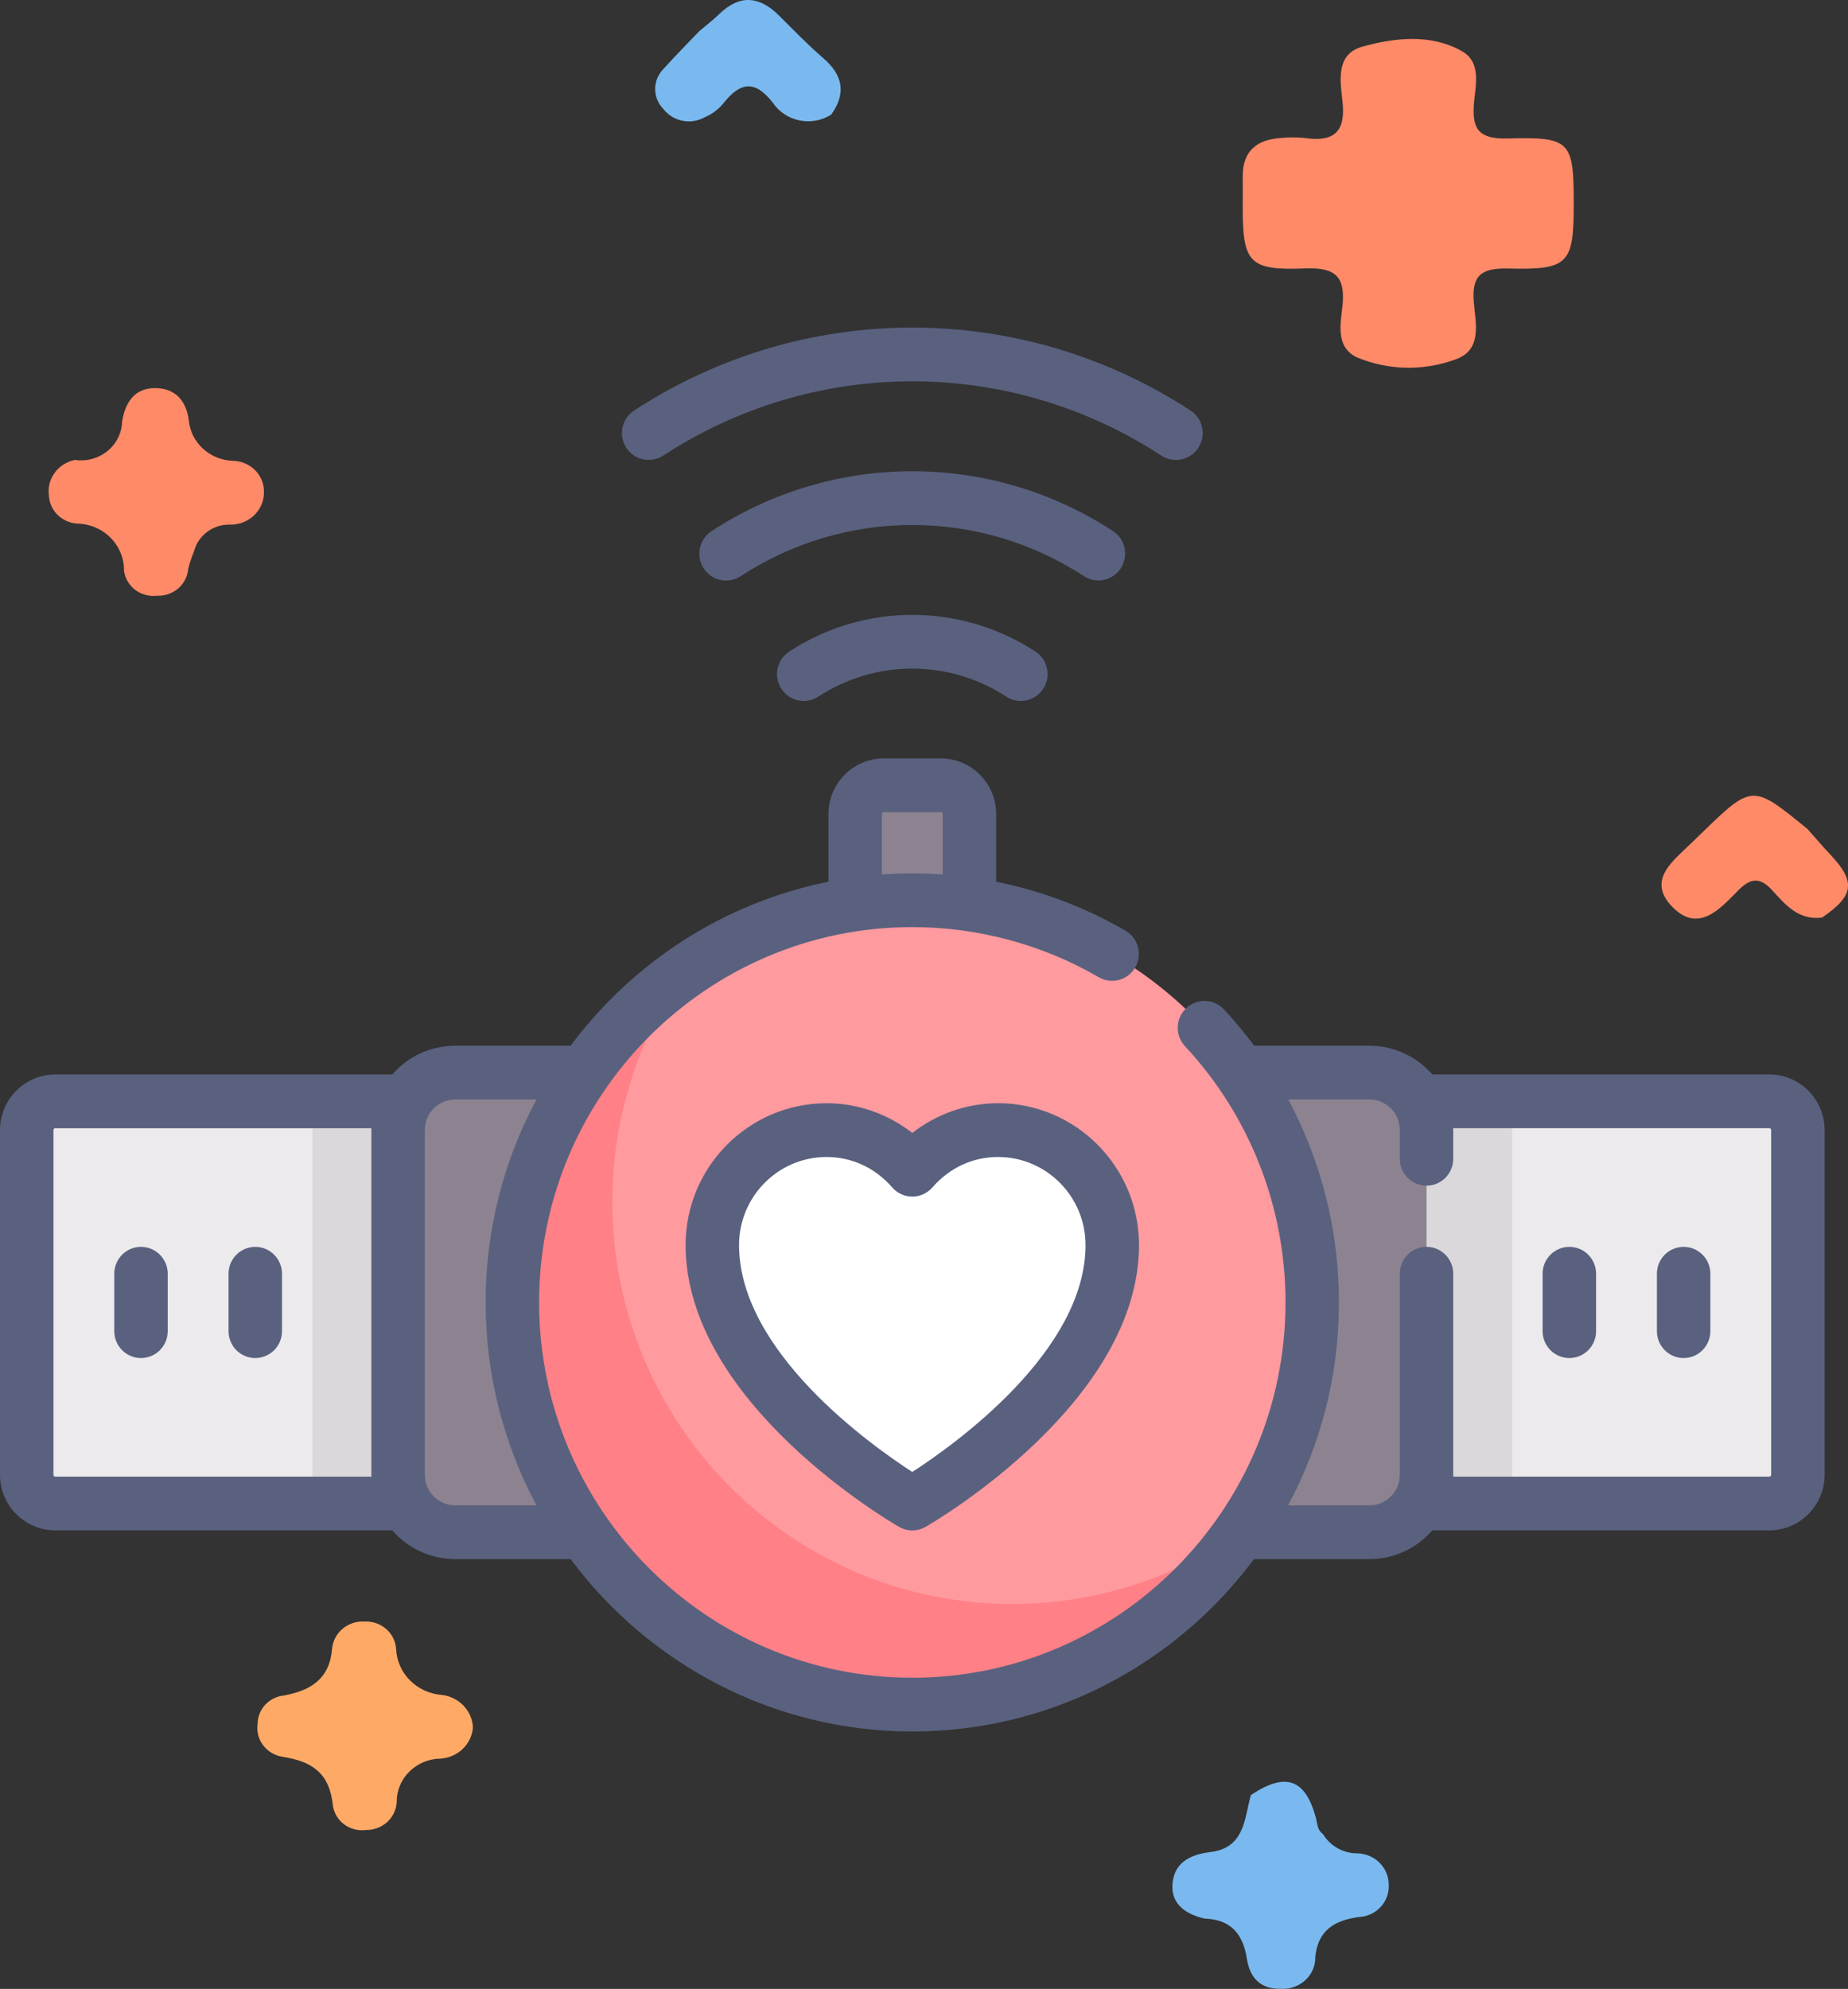 <svg width="79" height="85" viewBox="0 0 79 85" fill="none" xmlns="http://www.w3.org/2000/svg">
<rect x="0" y="0" width="79" height="85" fill="#333333" stroke="none"/>
<path d="M51.492 81.995C50.694 81.806 50.065 81.389 50.121 80.534C50.18 79.642 50.828 79.261 51.729 79.154C53.217 78.978 53.191 77.731 53.473 76.716C54.952 75.73 55.795 76.016 56.249 77.673C56.318 77.927 56.304 78.207 56.557 78.383C56.709 78.638 56.928 78.849 57.192 78.993C57.456 79.138 57.755 79.212 58.059 79.207C58.417 79.225 58.754 79.378 58.998 79.633C59.242 79.888 59.374 80.224 59.366 80.572C59.373 80.743 59.345 80.915 59.284 81.076C59.223 81.237 59.129 81.385 59.008 81.512C58.888 81.638 58.743 81.74 58.582 81.812C58.42 81.884 58.246 81.924 58.069 81.931C57.037 82.076 56.34 82.505 56.227 83.626C56.233 83.809 56.199 83.992 56.128 84.162C56.057 84.331 55.951 84.485 55.816 84.614C55.681 84.742 55.52 84.842 55.343 84.908C55.166 84.974 54.978 85.004 54.788 84.996C53.843 85.02 53.425 84.497 53.3 83.696C53.138 82.667 52.628 82.03 51.492 81.995Z" fill="#79B9EF"/>
<path d="M77.89 39.215C76.892 39.339 76.332 38.677 75.776 38.064C75.241 37.471 74.838 37.509 74.29 38.069C73.516 38.86 72.587 39.906 71.472 38.737C70.382 37.595 71.54 36.78 72.328 36.007C72.46 35.878 72.594 35.749 72.727 35.62C74.91 33.504 74.91 33.504 77.267 35.428C77.597 35.798 77.92 36.176 78.26 36.539C79.34 37.687 79.259 38.282 77.89 39.215Z" fill="#FF8A68"/>
<path d="M20.217 73.825C20.192 74.172 20.037 74.499 19.781 74.744C19.525 74.99 19.186 75.137 18.827 75.158C18.326 75.166 17.85 75.366 17.5 75.712C17.15 76.058 16.956 76.524 16.958 77.008C16.944 77.333 16.801 77.639 16.558 77.863C16.315 78.087 15.992 78.21 15.656 78.208C15.49 78.231 15.32 78.221 15.158 78.18C14.996 78.138 14.843 78.066 14.71 77.966C14.577 77.867 14.466 77.743 14.383 77.602C14.3 77.46 14.248 77.304 14.228 77.143C14.088 75.804 13.37 75.275 12.075 75.081C11.742 75.027 11.444 74.848 11.245 74.583C11.047 74.319 10.964 73.989 11.014 73.665C11.016 73.365 11.132 73.076 11.34 72.854C11.548 72.631 11.834 72.491 12.142 72.46C13.316 72.241 14.103 71.73 14.2 70.43C14.237 70.105 14.403 69.805 14.662 69.595C14.922 69.384 15.255 69.278 15.593 69.3C15.93 69.286 16.259 69.401 16.509 69.619C16.76 69.838 16.912 70.142 16.933 70.468C16.953 70.974 17.166 71.454 17.529 71.818C17.893 72.181 18.383 72.402 18.904 72.438C19.256 72.483 19.581 72.647 19.821 72.901C20.061 73.154 20.201 73.481 20.217 73.825Z" fill="#FEAA66"/>
<path d="M29.89 1.335C30.172 1.095 30.469 0.87 30.733 0.613C31.609 -0.239 32.451 -0.183 33.296 0.658C33.919 1.279 34.533 1.914 35.199 2.489C36.043 3.217 36.174 3.997 35.536 4.896C35.339 5.022 35.117 5.11 34.885 5.153C34.652 5.196 34.413 5.194 34.181 5.147C33.949 5.101 33.729 5.01 33.533 4.881C33.338 4.752 33.17 4.587 33.041 4.395C32.241 3.365 31.612 3.537 30.902 4.443C30.694 4.69 30.428 4.884 30.127 5.011C29.839 5.172 29.5 5.226 29.174 5.161C28.848 5.096 28.558 4.917 28.36 4.659C28.13 4.425 28.004 4.114 28.008 3.791C28.011 3.469 28.144 3.16 28.378 2.931C28.863 2.385 29.385 1.868 29.89 1.335Z" fill="#79B9EF"/>
<path d="M3.203 19.657C3.449 19.692 3.699 19.677 3.938 19.612C4.176 19.547 4.398 19.434 4.589 19.281C4.779 19.127 4.934 18.936 5.042 18.72C5.151 18.505 5.211 18.269 5.219 18.029C5.341 17.232 5.73 16.589 6.616 16.586C7.459 16.583 7.951 17.084 8.069 17.951C8.108 18.411 8.319 18.841 8.662 19.162C9.004 19.482 9.456 19.671 9.932 19.693C10.109 19.693 10.285 19.727 10.449 19.793C10.614 19.859 10.763 19.955 10.888 20.077C11.014 20.199 11.113 20.343 11.181 20.502C11.249 20.662 11.284 20.832 11.283 21.004C11.289 21.188 11.257 21.371 11.188 21.543C11.12 21.714 11.017 21.871 10.884 22.003C10.752 22.135 10.594 22.24 10.419 22.312C10.244 22.384 10.056 22.421 9.865 22.421C9.511 22.406 9.163 22.51 8.878 22.714C8.594 22.918 8.39 23.21 8.301 23.542C8.197 23.793 8.111 24.05 8.044 24.312C8.02 24.634 7.867 24.934 7.618 25.149C7.368 25.363 7.042 25.475 6.709 25.46C6.543 25.479 6.375 25.466 6.214 25.422C6.053 25.378 5.903 25.303 5.772 25.203C5.641 25.102 5.532 24.978 5.451 24.836C5.37 24.694 5.318 24.539 5.3 24.378C5.303 24.116 5.252 23.857 5.151 23.615C5.049 23.372 4.9 23.152 4.71 22.966C4.52 22.779 4.295 22.631 4.046 22.53C3.797 22.429 3.53 22.376 3.26 22.375C2.949 22.345 2.66 22.207 2.446 21.988C2.231 21.769 2.106 21.482 2.092 21.18C2.042 20.837 2.13 20.489 2.336 20.206C2.543 19.923 2.853 19.727 3.203 19.657Z" fill="#FF8A68"/>
<path d="M67.276 8.73C67.276 11.261 67.053 11.539 64.517 11.476C63.369 11.447 62.91 11.721 63.002 12.899C63.072 13.797 63.407 14.996 62.152 15.384C60.813 15.861 59.336 15.823 58.025 15.28C57.079 14.846 57.309 13.845 57.389 13.065C57.518 11.82 57.09 11.417 55.776 11.471C53.407 11.568 53.127 11.218 53.125 8.901C53.125 8.446 53.129 7.99 53.125 7.535C53.119 6.464 53.717 5.96 54.773 5.896C55.101 5.862 55.431 5.862 55.759 5.896C57.039 6.087 57.532 5.622 57.391 4.344C57.294 3.471 57.084 2.312 58.246 1.992C59.627 1.611 61.148 1.438 62.477 2.175C63.356 2.663 63.068 3.664 63.008 4.445C62.921 5.551 63.247 5.953 64.467 5.918C67.144 5.843 67.276 6.039 67.276 8.73Z" fill="#FF8A68"/>
<path d="M75.636 47.07H2.364C2.04 47.07 1.729 47.2 1.5 47.43C1.271 47.66 1.143 47.972 1.143 48.298V63.031C1.143 63.356 1.271 63.669 1.5 63.899C1.729 64.129 2.04 64.258 2.364 64.258H75.636C75.96 64.258 76.271 64.129 76.5 63.899C76.729 63.669 76.857 63.356 76.857 63.031V48.298C76.857 47.972 76.729 47.66 76.5 47.43C76.271 47.2 75.96 47.07 75.636 47.07Z" fill="#ECEAEC"/>
<path d="M13.355 47.07H64.647V64.258H13.355V47.07Z" fill="#DAD8DB"/>
<path d="M58.54 65.487H19.462C18.113 65.487 17.02 64.388 17.02 63.032V48.299C17.02 46.943 18.113 45.844 19.462 45.844H58.54C59.889 45.844 60.983 46.943 60.983 48.299V63.032C60.983 64.388 59.889 65.487 58.54 65.487Z" fill="#8D8390"/>
<path d="M40.22 33.562H37.778C37.454 33.563 37.143 33.692 36.914 33.922C36.685 34.152 36.557 34.465 36.557 34.79V40.929H41.441V34.79C41.441 34.465 41.312 34.152 41.083 33.922C40.854 33.692 40.544 33.563 40.22 33.562Z" fill="#8D8390"/>
<path d="M56.096 55.665C56.096 65.157 48.442 72.853 38.999 72.853C29.557 72.853 21.902 65.157 21.902 55.664C21.902 46.172 29.557 38.477 38.999 38.477C48.442 38.477 56.096 46.172 56.096 55.664V55.665Z" fill="#FF9A9F"/>
<path d="M40.376 63.365C42.773 61.695 47.467 57.851 47.547 53.324C47.586 51.103 46.111 49.038 43.974 48.471C42.329 48.035 40.796 48.45 39.661 49.356C39.268 49.669 38.73 49.669 38.337 49.356C37.203 48.45 35.669 48.035 34.024 48.471C31.888 49.038 30.413 51.103 30.452 53.324C30.532 57.851 35.226 61.695 37.623 63.365C38.027 63.647 38.507 63.798 38.999 63.798C39.491 63.798 39.971 63.647 40.376 63.365Z" fill="white"/>
<path d="M43.273 68.551C33.831 68.551 26.176 60.855 26.176 51.363C26.176 47.714 27.315 44.337 29.244 41.555C24.81 44.66 21.902 49.815 21.902 55.659C21.902 65.152 29.557 72.847 38.999 72.847C44.812 72.847 49.94 69.924 53.029 65.467C50.262 67.406 46.903 68.551 43.273 68.551H43.273Z" fill="#FF8086"/>
<path d="M75.636 45.919H61.231C60.574 45.167 59.611 44.691 58.539 44.691H53.654C53.642 44.691 53.629 44.693 53.617 44.693C53.217 44.156 52.789 43.641 52.335 43.151C52.233 43.039 52.11 42.948 51.973 42.884C51.836 42.819 51.687 42.783 51.536 42.777C51.385 42.771 51.234 42.795 51.093 42.848C50.951 42.901 50.821 42.981 50.71 43.085C50.6 43.189 50.511 43.313 50.449 43.452C50.386 43.591 50.352 43.74 50.348 43.892C50.343 44.044 50.369 44.196 50.423 44.337C50.478 44.479 50.56 44.609 50.664 44.719C53.431 47.698 54.954 51.584 54.954 55.662C54.954 64.506 47.797 71.701 39 71.701C30.203 71.701 23.046 64.506 23.046 55.661C23.046 46.817 30.203 39.622 39 39.622C41.802 39.622 44.558 40.363 46.969 41.763C47.516 42.08 48.215 41.892 48.531 41.343C48.606 41.213 48.654 41.068 48.674 40.919C48.694 40.769 48.684 40.617 48.645 40.471C48.606 40.326 48.539 40.189 48.448 40.069C48.356 39.95 48.243 39.849 48.113 39.774C46.395 38.776 44.525 38.072 42.585 37.682V34.79C42.585 33.48 41.525 32.414 40.221 32.414H37.779C36.476 32.414 35.415 33.48 35.415 34.79V37.681C30.932 38.583 27.037 41.142 24.392 44.693C24.376 44.693 24.361 44.691 24.346 44.691H19.461C18.389 44.691 17.426 45.167 16.768 45.919H2.364C1.06 45.919 0 46.985 0 48.296V63.028C0 64.338 1.06 65.404 2.364 65.404H16.768C17.426 66.156 18.389 66.632 19.461 66.632H24.346C24.361 66.632 24.376 66.63 24.392 66.63C27.721 71.1 33.03 73.998 39 73.998C44.97 73.998 50.279 71.1 53.608 66.63C53.624 66.63 53.639 66.632 53.654 66.632H58.539C59.611 66.632 60.574 66.156 61.231 65.404H75.636C76.939 65.404 78 64.338 78 63.028V48.296C78 46.985 76.94 45.919 75.636 45.919ZM37.7 34.791C37.7 34.747 37.736 34.712 37.779 34.712H40.221C40.265 34.712 40.3 34.747 40.3 34.791V37.373C39.868 37.342 39.434 37.325 39 37.325C38.563 37.325 38.13 37.342 37.7 37.372V34.791ZM2.364 63.107C2.353 63.107 2.343 63.105 2.334 63.101C2.324 63.097 2.315 63.091 2.308 63.084C2.301 63.077 2.295 63.068 2.291 63.058C2.287 63.049 2.285 63.038 2.285 63.028V48.296C2.285 48.252 2.32 48.217 2.364 48.217H15.878C15.877 48.243 15.876 48.269 15.876 48.296V63.028C15.876 63.054 15.877 63.081 15.878 63.107H2.364ZM19.461 64.335C18.744 64.335 18.161 63.748 18.161 63.028V48.296C18.161 47.575 18.744 46.989 19.461 46.989H22.934C21.548 49.572 20.76 52.527 20.76 55.662C20.76 58.797 21.548 61.751 22.934 64.335H19.461ZM75.715 63.028C75.715 63.072 75.68 63.107 75.636 63.107H62.122C62.123 63.081 62.124 63.054 62.124 63.028V54.435C62.124 54.13 62.004 53.838 61.789 53.622C61.575 53.407 61.285 53.286 60.981 53.286C60.678 53.286 60.388 53.407 60.174 53.622C59.959 53.838 59.839 54.13 59.839 54.435V63.028C59.839 63.749 59.256 64.335 58.539 64.335H55.066C56.452 61.751 57.239 58.797 57.239 55.662C57.239 52.599 56.487 49.631 55.075 46.989H58.539C59.256 46.989 59.839 47.575 59.839 48.295V49.523C59.839 49.828 59.959 50.12 60.173 50.335C60.388 50.55 60.678 50.672 60.981 50.672C61.613 50.672 62.124 50.158 62.124 49.523V48.295C62.124 48.269 62.123 48.243 62.122 48.216H75.636C75.68 48.216 75.715 48.252 75.715 48.295L75.715 63.028Z" fill="#59617F"/>
<path d="M42.664 47.149C41.334 47.149 40.048 47.602 39 48.419C37.952 47.602 36.666 47.149 35.337 47.149C32.013 47.149 29.309 49.867 29.309 53.208C29.309 59.936 38.061 65.04 38.434 65.254C38.606 65.354 38.801 65.406 39 65.406C39.196 65.406 39.392 65.355 39.567 65.254C39.94 65.041 48.691 59.936 48.691 53.208C48.691 49.867 45.987 47.148 42.664 47.148V47.149ZM39 62.907C37.177 61.728 31.594 57.745 31.594 53.208C31.594 51.133 33.273 49.446 35.336 49.446C36.414 49.446 37.41 49.908 38.14 50.746C38.247 50.87 38.379 50.968 38.528 51.036C38.676 51.104 38.837 51.139 39 51.139C39.163 51.139 39.324 51.104 39.472 51.036C39.621 50.968 39.753 50.87 39.86 50.746C40.59 49.908 41.585 49.446 42.664 49.446C44.727 49.446 46.405 51.134 46.405 53.208C46.406 57.744 40.823 61.728 39 62.907ZM10.912 53.287C10.282 53.287 9.77 53.801 9.77 54.435V56.891C9.77 57.195 9.89 57.487 10.104 57.703C10.319 57.918 10.609 58.039 10.912 58.039C11.215 58.039 11.506 57.918 11.72 57.703C11.935 57.487 12.055 57.195 12.055 56.891V54.435C12.055 53.801 11.543 53.287 10.912 53.287ZM71.973 53.287C71.67 53.287 71.379 53.408 71.165 53.623C70.951 53.839 70.831 54.131 70.831 54.435V56.891C70.831 57.525 71.342 58.039 71.973 58.039C72.276 58.039 72.567 57.918 72.781 57.703C72.995 57.487 73.116 57.195 73.116 56.891V54.435C73.116 53.801 72.604 53.287 71.973 53.287ZM67.088 53.287C66.457 53.287 65.945 53.801 65.945 54.435V56.891C65.945 57.195 66.066 57.487 66.28 57.703C66.494 57.918 66.785 58.039 67.088 58.039C67.391 58.039 67.682 57.918 67.896 57.703C68.11 57.487 68.231 57.195 68.231 56.891V54.435C68.231 53.801 67.719 53.287 67.088 53.287ZM6.027 53.287C5.396 53.287 4.885 53.801 4.885 54.435V56.891C4.885 57.195 5.005 57.487 5.219 57.703C5.434 57.918 5.724 58.039 6.027 58.039C6.659 58.039 7.17 57.525 7.17 56.891V54.435C7.17 54.131 7.05 53.839 6.835 53.623C6.621 53.408 6.33 53.287 6.027 53.287ZM28.35 19.472C31.536 17.395 35.219 16.297 39 16.297C42.781 16.297 46.464 17.395 49.65 19.472C49.835 19.593 50.05 19.657 50.271 19.657C50.517 19.657 50.757 19.577 50.955 19.429C51.152 19.28 51.297 19.072 51.367 18.834C51.437 18.597 51.429 18.343 51.343 18.11C51.258 17.878 51.1 17.679 50.893 17.544C47.336 15.226 43.224 14 39 14C34.776 14 30.664 15.225 27.107 17.544C26.853 17.71 26.675 17.971 26.612 18.268C26.549 18.567 26.606 18.878 26.77 19.133C27.114 19.665 27.821 19.817 28.35 19.472L28.35 19.472ZM46.955 24.807C47.146 24.807 47.334 24.76 47.502 24.668C47.669 24.577 47.811 24.445 47.915 24.284C48.08 24.028 48.137 23.717 48.074 23.419C48.01 23.121 47.832 22.86 47.578 22.695C45.013 21.023 42.046 20.139 39 20.139C35.954 20.139 32.987 21.023 30.422 22.695C30.296 22.776 30.186 22.882 30.1 23.007C30.014 23.131 29.954 23.271 29.922 23.419C29.89 23.567 29.888 23.72 29.915 23.869C29.942 24.018 29.998 24.16 30.08 24.287C30.162 24.414 30.268 24.523 30.392 24.609C30.516 24.695 30.656 24.755 30.803 24.786C30.951 24.817 31.103 24.819 31.251 24.791C31.399 24.762 31.54 24.705 31.666 24.622C33.86 23.192 36.396 22.436 39 22.436C41.605 22.436 44.141 23.192 46.335 24.622C46.52 24.743 46.735 24.807 46.955 24.807V24.807ZM39 26.277C37.131 26.277 35.311 26.82 33.737 27.845C33.483 28.011 33.305 28.271 33.242 28.569C33.178 28.867 33.236 29.178 33.401 29.434C33.482 29.561 33.588 29.67 33.711 29.755C33.835 29.841 33.974 29.901 34.121 29.932C34.267 29.964 34.419 29.966 34.566 29.938C34.714 29.911 34.854 29.855 34.98 29.773C36.184 28.989 37.573 28.574 39 28.574C40.427 28.574 41.817 28.989 43.02 29.773C43.205 29.893 43.42 29.957 43.64 29.957C43.831 29.958 44.019 29.91 44.186 29.819C44.354 29.727 44.496 29.595 44.6 29.434C44.765 29.178 44.822 28.867 44.759 28.569C44.696 28.271 44.517 28.011 44.263 27.845C42.689 26.82 40.869 26.277 39 26.277Z" fill="#59617F"/>
</svg>
